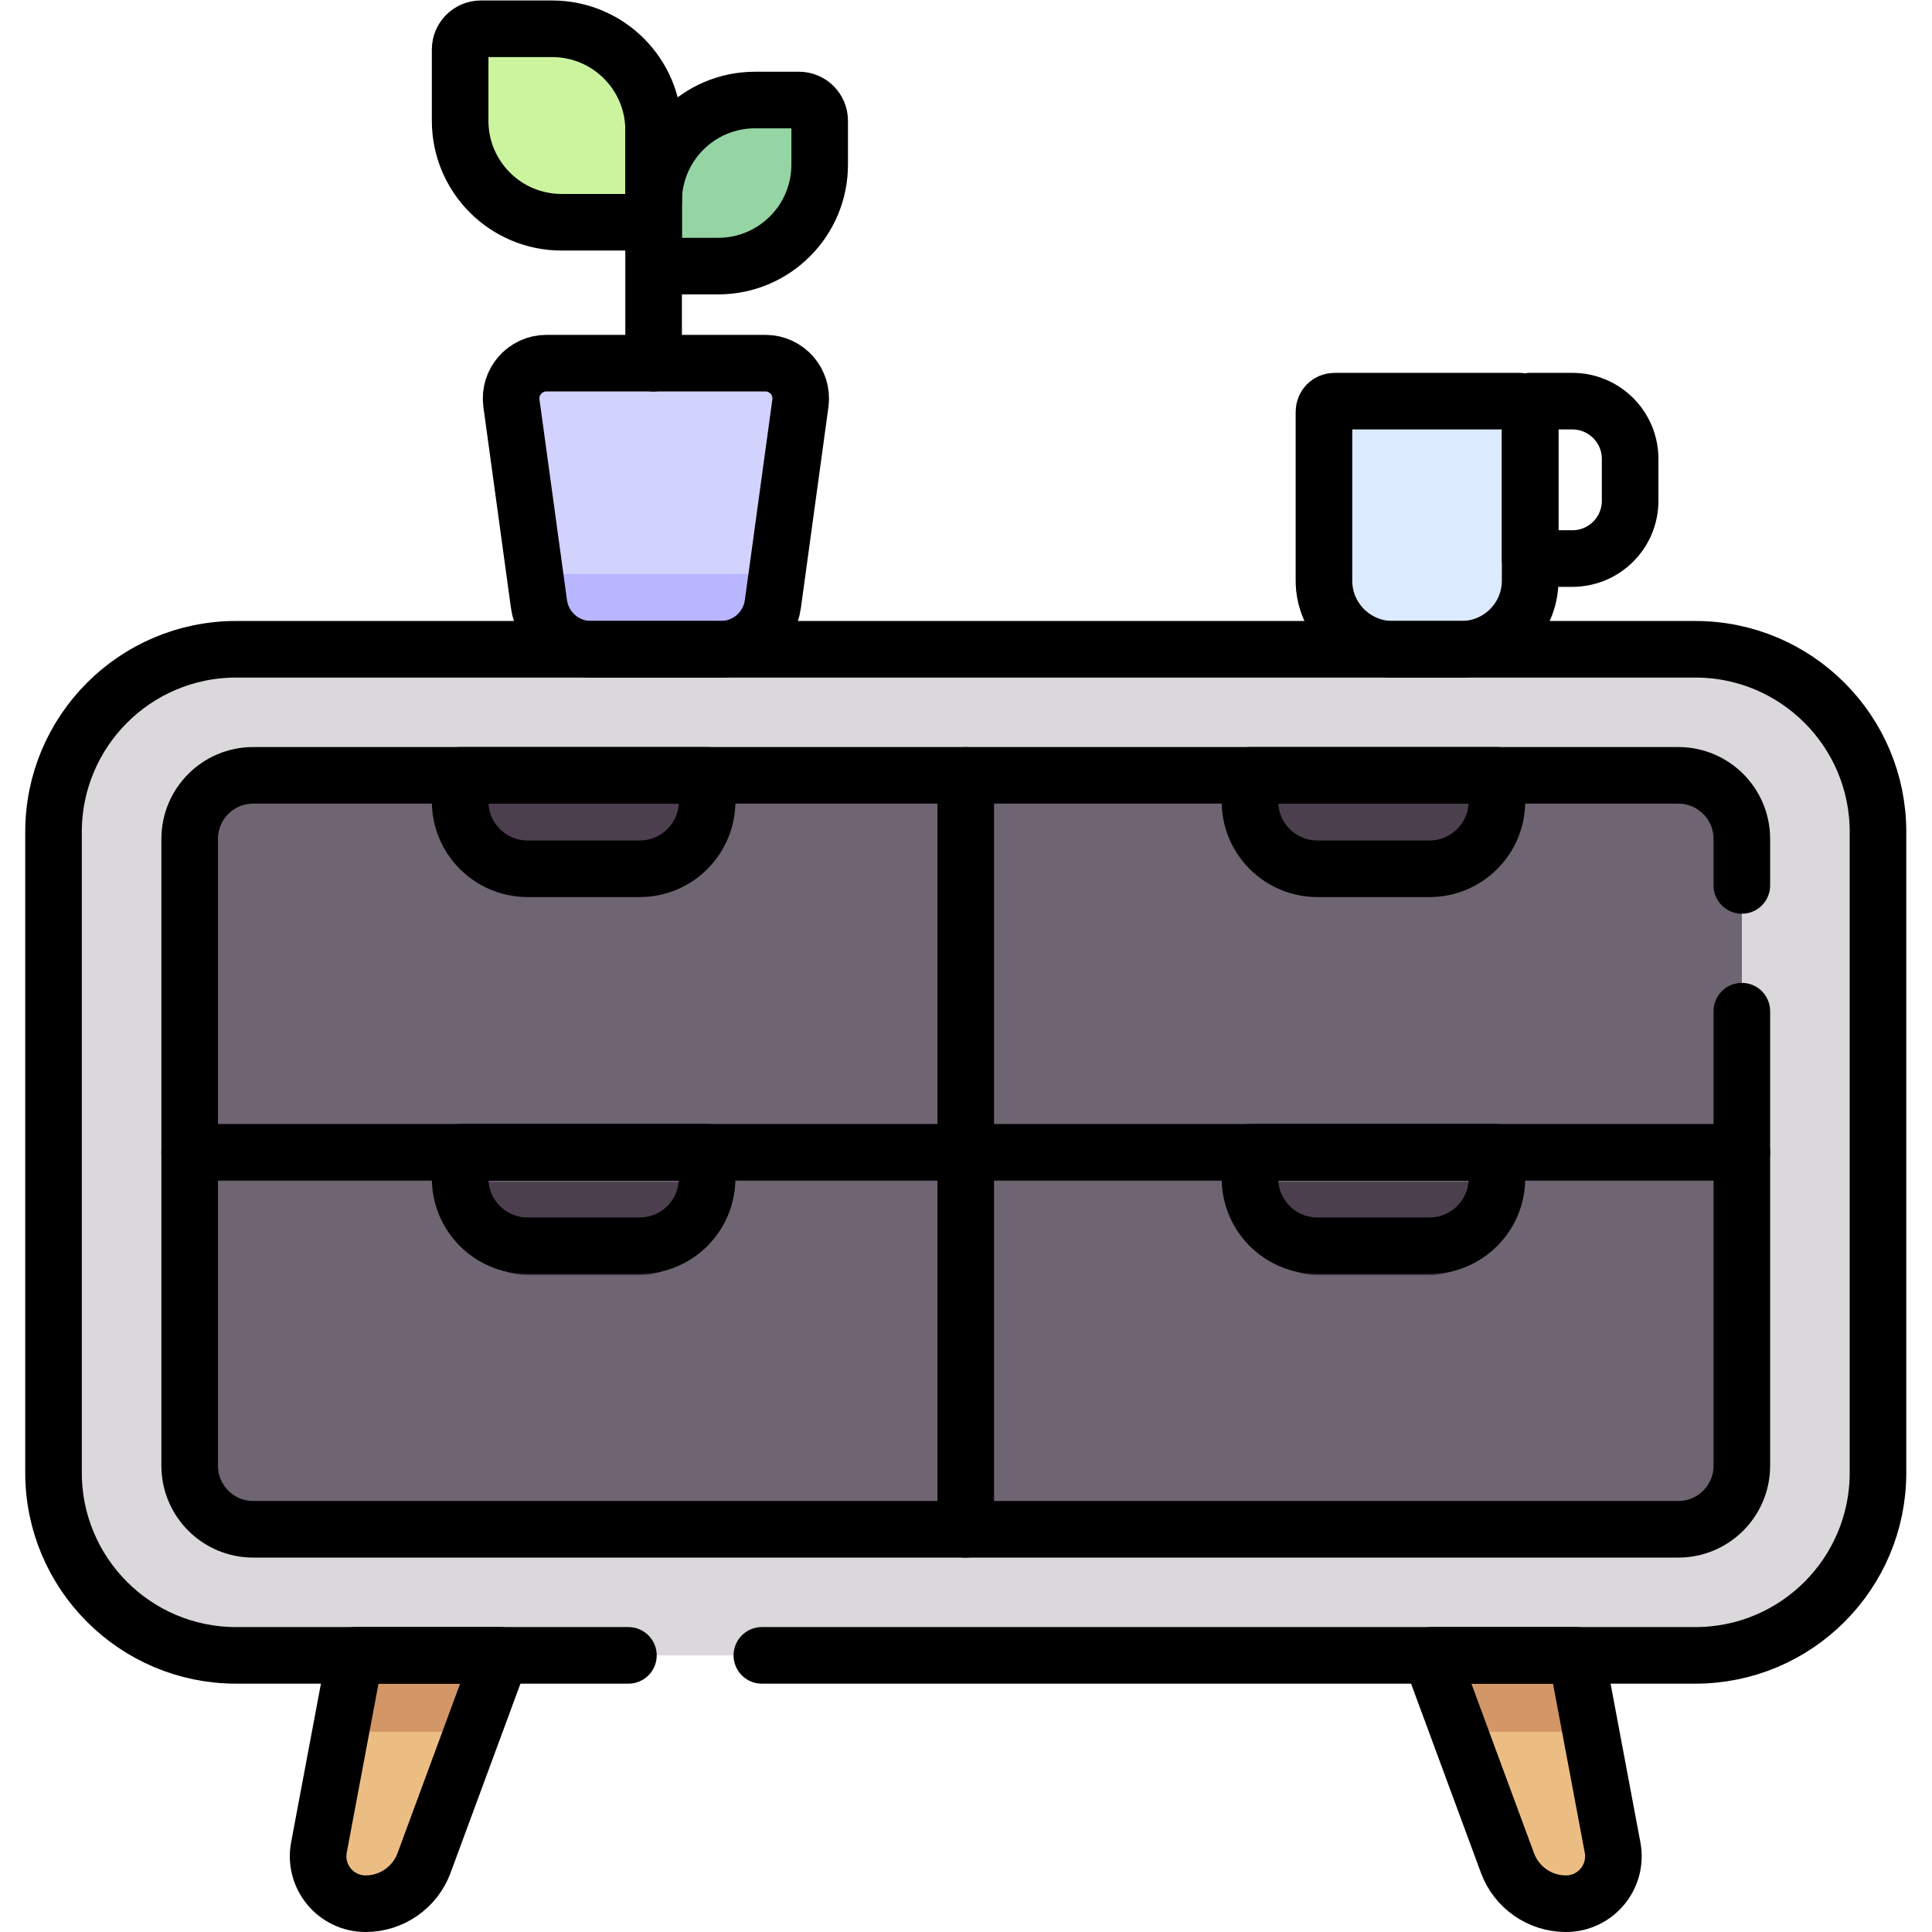 <?xml version="1.0" encoding="UTF-8" standalone="no"?>
<!-- Created with Inkscape (http://www.inkscape.org/) -->
<svg xmlns="http://www.w3.org/2000/svg" xmlns:svg="http://www.w3.org/2000/svg" version="1.1" id="svg4932" xml:space="preserve" width="682.667" height="682.667" viewBox="0 0 682.667 682.667">
  <defs id="defs4936">
    <clipPath id="clipPath4946">
      <path d="M 0,512 H 512 V 0 H 0 Z" id="path4944"></path>
    </clipPath>
  </defs>
  <g id="g4938" transform="matrix(1.333,0,0,-1.333,0,682.667)">
    <g id="g4940">
      <g id="g4942" clip-path="url(#clipPath4946)">
        <g id="g4948" transform="translate(96.915,7.5)">
          <path d="m 0,0 v 0 c -7.883,0 -13.825,7.253 -12.37,15.098 l 9.568,51.558 h 38.62 L 15.489,10.927 C 13.094,4.36 6.913,0 0,0" style="fill:#ecbd83;fill-opacity:1;fill-rule:nonzero;stroke:none" id="path4950"></path>
        </g>
        <g id="g4952" transform="translate(415.085,7.5)">
          <path d="M 0,0 V 0 C 7.883,0 13.825,7.253 12.37,15.098 L 2.802,66.656 h -38.62 L -15.489,10.927 C -13.094,4.36 -6.913,0 0,0" style="fill:#ecbd83;fill-opacity:1;fill-rule:nonzero;stroke:none" id="path4954"></path>
        </g>
        <g id="g4956" transform="translate(132.736,74.153)">
          <path d="M 0,0 -7.673,-21.035 H -42.529 L -38.625,0 Z" style="fill:#d39667;fill-opacity:1;fill-rule:nonzero;stroke:none" id="path4958"></path>
        </g>
        <g id="g4960" transform="translate(421.793,53.118)">
          <path d="m 0,0 h -34.856 l -7.673,21.035 h 38.625 z" style="fill:#d39667;fill-opacity:1;fill-rule:nonzero;stroke:none" id="path4962"></path>
        </g>
        <g id="g4964" transform="translate(449.396,73.328)">
          <path d="m 0,0 h -386.791 c -26.74,0 -48.417,21.677 -48.417,48.417 v 169.86 c 0,26.74 21.677,48.416 48.417,48.416 H 0 c 26.74,0 48.417,-21.676 48.417,-48.416 V 48.417 C 48.417,21.677 26.74,0 0,0" style="fill:#dad8db;fill-opacity:1;fill-rule:nonzero;stroke:none" id="path4966"></path>
        </g>
        <g id="g4968" transform="translate(94.112,74.153)">
          <path d="M 0,0 H 38.625 L 30.952,-21.035 H -3.904 Z" style="fill:#d39667;fill-opacity:1;fill-rule:nonzero;stroke:none" id="path4970"></path>
        </g>
        <g id="g4972" transform="translate(421.793,53.118)">
          <path d="m 0,0 h -34.856 l -7.673,21.035 h 38.625 z" style="fill:#d39667;fill-opacity:1;fill-rule:nonzero;stroke:none" id="path4974"></path>
        </g>
        <g id="g4976" transform="translate(461.722,289.761)">
          <path d="m 0,0 v -166.169 c 0,-9.301 -7.547,-16.848 -16.849,-16.848 h -377.746 c -9.301,0 -16.848,7.547 -16.848,16.848 V 0 c 0,9.301 7.547,16.838 16.848,16.838 H -16.849 C -7.547,16.838 0,9.301 0,0" style="fill:#6f6471;fill-opacity:1;fill-rule:nonzero;stroke:none" id="path4978"></path>
        </g>
        <g id="g4980" transform="translate(169.57,281.838)">
          <path d="m 0,0 h -29.729 c -9.868,0 -17.869,8 -17.869,17.869 v 6.897 H 17.869 V 17.869 C 17.869,8 9.869,0 0,0" style="fill:#4b3f4e;fill-opacity:1;fill-rule:nonzero;stroke:none" id="path4982"></path>
        </g>
        <g id="g4984" transform="translate(378.933,281.838)">
          <path d="m 0,0 h -29.729 c -9.868,0 -17.868,8 -17.868,17.869 v 6.897 H 17.869 V 17.869 C 17.869,8 9.869,0 0,0" style="fill:#4b3f4e;fill-opacity:1;fill-rule:nonzero;stroke:none" id="path4986"></path>
        </g>
        <g id="g4988" transform="translate(169.57,174.082)">
          <path d="m 0,0 h -29.729 c -9.868,0 -17.869,8 -17.869,17.869 v 6.896 H 17.869 V 17.869 C 17.869,8 9.869,0 0,0" style="fill:#4b3f4e;fill-opacity:1;fill-rule:nonzero;stroke:none" id="path4990"></path>
        </g>
        <g id="g4992" transform="translate(378.933,174.082)">
          <path d="m 0,0 h -29.729 c -9.868,0 -17.868,8 -17.868,17.869 v 6.896 H 17.869 V 17.869 C 17.869,8 9.869,0 0,0" style="fill:#4b3f4e;fill-opacity:1;fill-rule:nonzero;stroke:none" id="path4994"></path>
        </g>
        <g id="g4996" transform="translate(191.072,340.022)">
          <path d="m 0,0 h -34.408 c -6.964,0 -12.858,5.142 -13.804,12.041 L -55.5,65.204 c -0.772,5.625 3.6,10.636 9.277,10.636 h 58.038 c 5.678,0 10.049,-5.011 9.278,-10.636 L 13.805,12.041 C 12.858,5.142 6.964,0 0,0" style="fill:#d2d2ff;fill-opacity:1;fill-rule:nonzero;stroke:none" id="path4998"></path>
        </g>
        <g id="g5000" transform="translate(203.526,359.974)">
          <path d="m 0,0 h -59.315 c -0.826,0 -1.64,0.029 -2.446,0.077 l 1.095,-7.988 c 0.946,-6.9 6.841,-12.041 13.805,-12.041 h 34.407 c 6.964,0 12.859,5.141 13.805,12.041 L 2.446,0.077 C 1.64,0.029 0.826,0 0,0" style="fill:#b8b6ff;fill-opacity:1;fill-rule:nonzero;stroke:none" id="path5002"></path>
        </g>
        <g id="g5004" transform="translate(178.752,441.594)">
          <path d="m 0,0 h 11.632 c 14.854,0 26.895,12.042 26.895,26.896 v 11.631 c 0,3.036 -2.46,5.495 -5.495,5.495 H 21.4 C 6.546,44.022 -5.495,31.98 -5.495,17.127 V 5.495 C -5.495,2.46 -3.035,0 0,0" style="fill:#95d5a4;fill-opacity:1;fill-rule:nonzero;stroke:none" id="path5006"></path>
        </g>
        <g id="g5008" transform="translate(167.762,453.216)">
          <path d="m 0,0 h -18.894 c -14.854,0 -26.895,12.042 -26.895,26.896 v 18.893 c 0,3.035 2.46,5.495 5.495,5.495 H -21.4 c 14.854,0 26.895,-12.041 26.895,-26.895 V 5.495 C 5.495,2.461 3.035,0 0,0" style="fill:#ccf49f;fill-opacity:1;fill-rule:nonzero;stroke:none" id="path5010"></path>
        </g>
        <g id="g5012" transform="translate(387.412,340.022)">
          <path d="m 0,0 h -18.27 c -10.047,0 -18.192,8.146 -18.192,18.193 v 44.789 c 0,1.541 1.249,2.79 2.789,2.79 h 49.076 c 1.541,0 2.79,-1.249 2.79,-2.79 V 18.193 C 18.193,8.146 10.048,0 0,0" style="fill:#dceaff;fill-opacity:1;fill-rule:nonzero;stroke:none" id="path5014"></path>
        </g>
        <g id="g5016" transform="translate(166.58,73.328)">
          <path d="m 0,0 h -103.976 c -26.739,0 -48.416,21.677 -48.416,48.417 v 169.86 c 0,26.74 21.677,48.416 48.416,48.416 h 386.791 c 26.74,0 48.417,-21.676 48.417,-48.416 V 48.417 C 331.232,21.677 309.555,0 282.815,0 H 35.37" style="fill:none;stroke:#000000;stroke-width:15;stroke-linecap:round;stroke-linejoin:round;stroke-miterlimit:10;stroke-dasharray:none;stroke-opacity:1" id="path5018"></path>
        </g>
        <g id="g5020" transform="translate(461.721,244.09)">
          <path d="m 0,0 v -120.498 c 0,-9.303 -7.542,-16.845 -16.845,-16.845 h -377.752 c -9.303,0 -16.845,7.542 -16.845,16.845 V 45.668 c 0,9.304 7.542,16.846 16.845,16.846 H -16.845 C -7.542,62.514 0,54.972 0,45.668 V 33.329" style="fill:none;stroke:#000000;stroke-width:15;stroke-linecap:round;stroke-linejoin:round;stroke-miterlimit:10;stroke-dasharray:none;stroke-opacity:1" id="path5022"></path>
        </g>
        <g id="g5024" transform="translate(96.915,7.5)">
          <path d="m 0,0 v 0 c -7.883,0 -13.825,7.163 -12.37,14.91 l 9.568,50.918 h 38.62 L 15.489,10.791 C 13.094,4.307 6.913,0 0,0 Z" style="fill:none;stroke:#000000;stroke-width:15;stroke-linecap:round;stroke-linejoin:round;stroke-miterlimit:10;stroke-dasharray:none;stroke-opacity:1" id="path5026"></path>
        </g>
        <g id="g5028" transform="translate(415.085,7.5)">
          <path d="M 0,0 V 0 C 7.883,0 13.825,7.163 12.37,14.91 L 2.802,65.828 h -38.62 L -15.489,10.791 C -13.094,4.307 -6.913,0 0,0 Z" style="fill:none;stroke:#000000;stroke-width:15;stroke-linecap:round;stroke-linejoin:round;stroke-miterlimit:10;stroke-dasharray:none;stroke-opacity:1" id="path5030"></path>
        </g>
        <g id="g5032" transform="translate(256,306.603)">
          <path d="M 0,0 V -199.856" style="fill:none;stroke:#000000;stroke-width:15;stroke-linecap:round;stroke-linejoin:round;stroke-miterlimit:10;stroke-dasharray:none;stroke-opacity:1" id="path5034"></path>
        </g>
        <g id="g5036" transform="translate(50.279,206.675)">
          <path d="M 0,0 H 411.442" style="fill:none;stroke:#000000;stroke-width:15;stroke-linecap:round;stroke-linejoin:round;stroke-miterlimit:10;stroke-dasharray:none;stroke-opacity:1" id="path5038"></path>
        </g>
        <g id="g5040" transform="translate(169.57,281.838)">
          <path d="m 0,0 h -29.729 c -9.868,0 -17.869,8 -17.869,17.869 v 6.897 H 17.869 V 17.869 C 17.869,8 9.869,0 0,0 Z" style="fill:none;stroke:#000000;stroke-width:15;stroke-linecap:round;stroke-linejoin:round;stroke-miterlimit:10;stroke-dasharray:none;stroke-opacity:1" id="path5042"></path>
        </g>
        <g id="g5044" transform="translate(378.933,281.838)">
          <path d="m 0,0 h -29.729 c -9.868,0 -17.868,8 -17.868,17.869 v 6.897 H 17.869 V 17.869 C 17.869,8 9.869,0 0,0 Z" style="fill:none;stroke:#000000;stroke-width:15;stroke-linecap:round;stroke-linejoin:round;stroke-miterlimit:10;stroke-dasharray:none;stroke-opacity:1" id="path5046"></path>
        </g>
        <g id="g5048" transform="translate(169.57,181.91)">
          <path d="m 0,0 h -29.729 c -9.868,0 -17.869,8 -17.869,17.868 v 6.897 H 17.869 V 17.868 C 17.869,8 9.869,0 0,0 Z" style="fill:none;stroke:#000000;stroke-width:15;stroke-linecap:round;stroke-linejoin:round;stroke-miterlimit:10;stroke-dasharray:none;stroke-opacity:1" id="path5050"></path>
        </g>
        <g id="g5052" transform="translate(378.933,181.91)">
          <path d="m 0,0 h -29.729 c -9.868,0 -17.868,8 -17.868,17.868 v 6.897 H 17.869 V 17.868 C 17.869,8 9.869,0 0,0 Z" style="fill:none;stroke:#000000;stroke-width:15;stroke-linecap:round;stroke-linejoin:round;stroke-miterlimit:10;stroke-dasharray:none;stroke-opacity:1" id="path5054"></path>
        </g>
        <g id="g5056" transform="translate(191.072,340.022)">
          <path d="m 0,0 h -34.408 c -6.964,0 -12.858,5.142 -13.804,12.041 L -55.5,65.204 c -0.772,5.625 3.6,10.636 9.277,10.636 h 58.038 c 5.678,0 10.049,-5.011 9.278,-10.636 L 13.805,12.041 C 12.858,5.142 6.964,0 0,0 Z" style="fill:none;stroke:#000000;stroke-width:15;stroke-linecap:butt;stroke-linejoin:miter;stroke-miterlimit:10;stroke-dasharray:none;stroke-opacity:1" id="path5058"></path>
        </g>
        <g id="g5060" transform="translate(173.257,478.858)">
          <path d="M 0,0 V -62.997" style="fill:none;stroke:#000000;stroke-width:15;stroke-linecap:round;stroke-linejoin:round;stroke-miterlimit:10;stroke-dasharray:none;stroke-opacity:1" id="path5062"></path>
        </g>
        <g id="g5064" transform="translate(178.752,441.594)">
          <path d="m 0,0 h 11.632 c 14.854,0 26.895,12.042 26.895,26.896 v 11.631 c 0,3.036 -2.46,5.495 -5.495,5.495 H 21.4 C 6.546,44.022 -5.495,31.98 -5.495,17.127 V 5.495 C -5.495,2.46 -3.035,0 0,0 Z" style="fill:none;stroke:#000000;stroke-width:15;stroke-linecap:butt;stroke-linejoin:miter;stroke-miterlimit:10;stroke-dasharray:none;stroke-opacity:1" id="path5066"></path>
        </g>
        <g id="g5068" transform="translate(167.762,453.216)">
          <path d="m 0,0 h -18.894 c -14.854,0 -26.895,12.042 -26.895,26.896 v 18.893 c 0,3.035 2.46,5.495 5.495,5.495 H -21.4 c 14.854,0 26.895,-12.041 26.895,-26.895 V 5.495 C 5.495,2.461 3.035,0 0,0 Z" style="fill:none;stroke:#000000;stroke-width:15;stroke-linecap:butt;stroke-linejoin:miter;stroke-miterlimit:10;stroke-dasharray:none;stroke-opacity:1" id="path5070"></path>
        </g>
        <g id="g5072" transform="translate(387.412,340.022)">
          <path d="m 0,0 h -18.27 c -10.047,0 -18.192,8.146 -18.192,18.193 v 44.789 c 0,1.541 1.249,2.79 2.789,2.79 h 49.076 c 1.541,0 2.79,-1.249 2.79,-2.79 V 18.193 C 18.193,8.146 10.048,0 0,0 Z" style="fill:none;stroke:#000000;stroke-width:15;stroke-linecap:round;stroke-linejoin:round;stroke-miterlimit:10;stroke-dasharray:none;stroke-opacity:1" id="path5074"></path>
        </g>
        <g id="g5076" transform="translate(416.794,364.068)">
          <path d="M 0,0 H -11.19 V 41.726 H 0 c 8.459,0 15.317,-6.858 15.317,-15.317 V 15.316 C 15.317,6.857 8.459,0 0,0 Z" style="fill:none;stroke:#000000;stroke-width:15;stroke-linecap:round;stroke-linejoin:round;stroke-miterlimit:10;stroke-dasharray:none;stroke-opacity:1" id="path5078"></path>
        </g>
      </g>
    </g>
  </g>
</svg>
